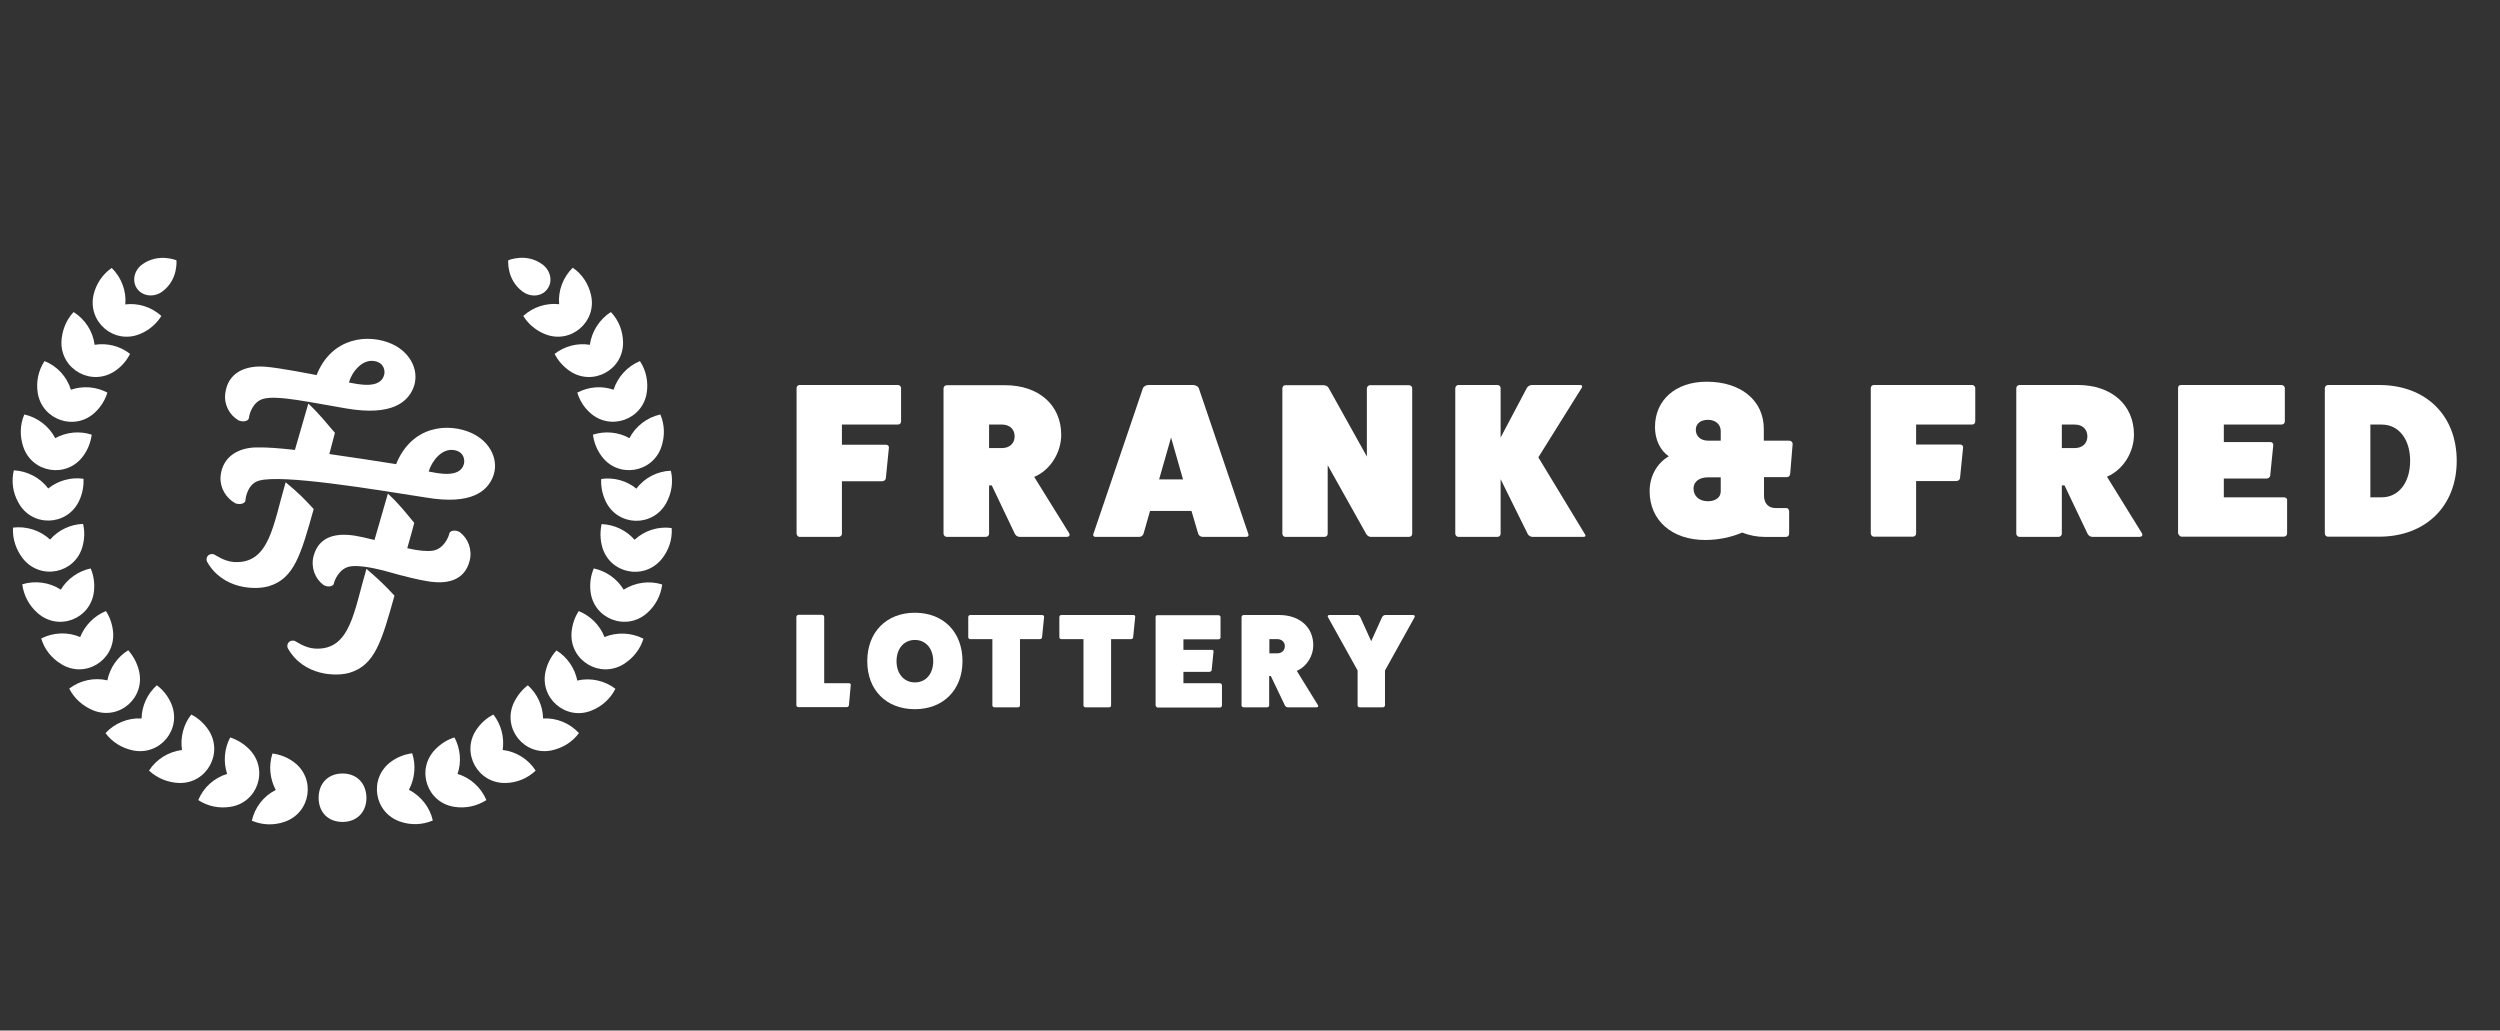 <?xml version="1.0" encoding="utf-8"?>
<!-- Generator: Adobe Illustrator 22.1.0, SVG Export Plug-In . SVG Version: 6.00 Build 0)  -->
<svg version="1.1" id="Layer_1" xmlns="http://www.w3.org/2000/svg" xmlns:xlink="http://www.w3.org/1999/xlink" x="0px" y="0px"
	 viewBox="0 0 1213 500" style="enable-background:new 0 0 1213 500;" xml:space="preserve">
<rect x="0" y="0" width="1213" height="500" fill="#333333" stroke="none"/>
<style type="text/css">

	.st0{fill:#FFFFFF;}
</style>
<g>
	<g>
		<path class="st0" d="M166.2,375.3c-6.9,0-11.6,4.7-11.6,11.8c0,7,4.6,11.7,11.6,11.7c6.9,0,11.6-4.7,11.6-11.7
			C177.7,380,173.1,375.3,166.2,375.3z"/>
		<path class="st0" d="M253.6,141.5c4,2.9,9.4,2.4,12-1.3c2.7-3.6,1.6-8.9-2.4-11.9c-7.9-5.8-16.6-2-16.6-2S245.7,135.7,253.6,141.5
			z"/>
		<path class="st0" d="M253.9,153.3c2.5,4.1,6.3,7.1,10.5,8.8c12.5,5.1,25.5-6,22.3-19.2c-1.2-5.1-4.2-9.9-8.8-13
			c-4.7,4.6-7.2,11.2-6.6,17.7C265,146.9,258.6,149,253.9,153.3z"/>
		<path class="st0" d="M269.1,171.7c1.7,3.4,4.3,6.2,7.3,8.3c11.2,7.6,26.2-0.5,25.9-14c-0.1-5.3-2-10.5-5.9-14.6
			c-5.5,3.5-9.3,9.4-10.2,15.9C280.3,166.3,274,167.9,269.1,171.7z"/>
		<path class="st0" d="M280.1,190.5c1.1,3.6,3.1,6.9,5.8,9.4c9.7,9.4,25.8,4,27.9-9.3c0.8-5.2-0.2-10.7-3.3-15.4
			c-6.1,2.5-10.8,7.7-12.8,13.9C292,187.1,285.6,187.6,280.1,190.5z"/>
		<path class="st0" d="M305.4,212.6c-5.4-3-11.8-3.6-17.7-1.7c0.5,3.8,1.9,7.3,4.1,10.3c7.9,11,24.8,8.4,29.1-4.4
			c1.7-5,1.7-10.6-0.5-15.7C314,202.5,308.4,206.8,305.4,212.6z"/>
		<path class="st0" d="M308.8,237.1c-4.8-3.9-11-5.6-17.1-4.7c-0.2,3.8,0.6,7.5,2.2,10.9c5.9,12.2,22.9,12.6,29.4,0.7
			c2.5-4.6,3.5-10.1,2.2-15.6C319,228.6,312.7,231.8,308.8,237.1z"/>
		<path class="st0" d="M307.9,261.9c-4-4.6-9.9-7.4-16-7.6c-0.8,3.7-0.7,7.5,0.3,11.1c3.7,13,20.4,16.3,28.9,5.8
			c3.3-4.1,5.2-9.4,4.8-15C319.4,255.3,312.7,257.4,307.9,261.9z"/>
		<path class="st0" d="M302.6,286.1c-3.2-5.3-8.5-9-14.5-10.3c-1.5,3.5-2,7.3-1.6,11c1.4,13.5,17.3,19.6,27.4,10.7
			c4-3.5,6.7-8.4,7.4-13.9C315.1,281.6,308.1,282.6,302.6,286.1z"/>
		<path class="st0" d="M293.3,309.1c-2.2-5.7-6.8-10.3-12.5-12.6c-2.1,3.2-3.2,6.8-3.5,10.5c-0.9,13.5,13.6,22.3,25.2,15.3
			c4.5-2.8,8.1-7.1,9.7-12.4C306.4,306.9,299.3,306.6,293.3,309.1z"/>
		<path class="st0" d="M280.1,330.2c-1.2-6-4.9-11.4-10.1-14.6c-2.6,2.8-4.3,6.2-5.2,9.8c-3.3,13.1,9.6,24.4,22.1,19.4
			c4.9-1.9,9.2-5.6,11.7-10.6C293.4,330.2,286.5,328.7,280.1,330.2z"/>
		<path class="st0" d="M263.5,348.6c-0.1-6.1-2.8-12-7.4-16.1c-3,2.3-5.3,5.3-6.9,8.7c-5.5,12.4,5.2,25.6,18.4,22.9
			c5.2-1.1,10-3.9,13.3-8.4C276.5,350.9,270,348.2,263.5,348.6z"/>
		<path class="st0" d="M243.9,363.9c0.9-6.1-0.7-12.3-4.5-17.2c-3.4,1.7-6.2,4.3-8.3,7.4c-7.5,11.2,0.7,26.1,14.2,25.8
			c5.3-0.1,10.5-2.1,14.6-6C256.4,368.4,250.4,364.6,243.9,363.9z"/>
		<path class="st0" d="M222,375.5c2-5.8,1.4-12.3-1.5-17.7c-3.6,1.1-6.8,3.2-9.4,5.9c-9.4,9.8-3.9,25.9,9.5,27.8
			c5.2,0.8,10.7-0.3,15.4-3.3C233.5,382.2,228.3,377.4,222,375.5z"/>
		<path class="st0" d="M198.4,383.2c2.9-5.4,3.5-11.9,1.6-17.7c-3.8,0.5-7.3,1.9-10.3,4.1c-10.9,8-8.3,24.8,4.6,29.1
			c5,1.7,10.6,1.6,15.7-0.6C208.6,391.7,204.2,386.2,198.4,383.2z"/>
		<path class="st0" d="M78.7,141.5c7.9-5.8,6.9-15.2,6.9-15.2s-8.7-3.7-16.6,2c-4,2.9-5.1,8.2-2.4,11.9
			C69.3,143.8,74.7,144.4,78.7,141.5z"/>
		<path class="st0" d="M67.8,162.1c4.3-1.7,8-4.8,10.5-8.8c-4.7-4.3-11.2-6.4-17.5-5.6c0.6-6.5-1.9-13.1-6.6-17.7
			c-4.6,3.2-7.6,7.9-8.8,13C42.4,156.2,55.3,167.2,67.8,162.1z"/>
		<path class="st0" d="M55.8,180c3.1-2.1,5.6-4.9,7.3-8.3c-4.8-3.8-11.1-5.4-17.2-4.4c-0.8-6.5-4.6-12.4-10.2-15.9
			c-3.8,4.1-5.7,9.3-5.9,14.6C29.6,179.5,44.6,187.6,55.8,180z"/>
		<path class="st0" d="M46.3,199.9c2.7-2.6,4.7-5.8,5.8-9.4c-5.4-2.9-11.9-3.4-17.7-1.4c-1.9-6.3-6.7-11.5-12.8-13.9
			c-3.1,4.7-4.1,10.2-3.3,15.4C20.4,203.9,36.6,209.4,46.3,199.9z"/>
		<path class="st0" d="M40.4,221.2c2.2-3,3.6-6.5,4.1-10.3c-5.8-1.9-12.3-1.3-17.7,1.7c-3-5.8-8.6-10.1-15-11.5
			c-2.2,5.1-2.2,10.7-0.5,15.7C15.6,229.6,32.5,232.2,40.4,221.2z"/>
		<path class="st0" d="M38.3,243.2c1.6-3.3,2.4-7.1,2.2-10.9c-6.1-0.9-12.3,0.9-17.1,4.7c-3.9-5.2-10.2-8.5-16.7-8.8
			c-1.3,5.4-0.4,11,2.2,15.6C15.3,255.8,32.4,255.4,38.3,243.2z"/>
		<path class="st0" d="M40,265.3c1-3.6,1.2-7.4,0.3-11.1c-6.1,0.2-12,3-16,7.6c-4.8-4.5-11.5-6.6-18-5.8c-0.3,5.6,1.6,10.9,4.8,15
			C19.6,281.7,36.3,278.3,40,265.3z"/>
		<path class="st0" d="M45.6,286.8c0.4-3.7-0.1-7.5-1.6-11c-6,1.3-11.3,5-14.5,10.3c-5.5-3.6-12.5-4.5-18.7-2.6
			c0.7,5.5,3.4,10.4,7.4,13.9C28.4,306.5,44.2,300.3,45.6,286.8z"/>
		<path class="st0" d="M54.9,307c-0.3-3.7-1.4-7.3-3.5-10.5c-5.7,2.3-10.2,6.9-12.5,12.6c-6-2.6-13.1-2.3-18.9,0.7
			c1.6,5.4,5.2,9.7,9.7,12.4C41.2,329.4,55.8,320.5,54.9,307z"/>
		<path class="st0" d="M67.4,325.3c-0.9-3.6-2.7-7-5.2-9.8c-5.2,3.2-8.9,8.6-10.1,14.6c-6.4-1.5-13.3,0-18.5,4
			c2.5,5,6.8,8.6,11.7,10.6C57.9,349.7,70.7,338.5,67.4,325.3z"/>
		<path class="st0" d="M83,341.2c-1.5-3.4-3.8-6.4-6.9-8.7c-4.6,4.1-7.3,10-7.4,16.1c-6.5-0.4-13.1,2.3-17.5,7.1
			c3.3,4.5,8.1,7.3,13.3,8.4C77.8,366.8,88.5,353.6,83,341.2z"/>
		<path class="st0" d="M101.1,354.1c-2.1-3.1-4.9-5.7-8.3-7.4c-3.8,4.8-5.4,11.1-4.5,17.2c-6.5,0.8-12.5,4.5-16,10
			c4.1,3.8,9.3,5.8,14.6,6C100.4,380.3,108.6,365.3,101.1,354.1z"/>
		<path class="st0" d="M121.1,363.7c-2.6-2.7-5.8-4.7-9.4-5.9c-2.9,5.4-3.4,11.9-1.5,17.7c-6.3,1.9-11.5,6.6-14,12.7
			c4.7,3.1,10.2,4.1,15.4,3.3C125,389.6,130.5,373.5,121.1,363.7z"/>
		<path class="st0" d="M142.5,369.7c-3-2.2-6.5-3.6-10.3-4.1c-1.9,5.8-1.3,12.3,1.6,17.7c-5.9,2.9-10.2,8.5-11.6,14.9
			c5.1,2.2,10.7,2.3,15.7,0.6C150.8,394.5,153.4,377.7,142.5,369.7z"/>
		<path class="st0" d="M115.8,204c2.4,1,4.9,0.2,5-1.3c0.1-1.5,1.7-7.8,7-9.2c6.9-1.9,23.5,1.9,40.3,4.7c22.4,3.8,29.6-3.4,32.3-9.6
			c3.4-7.8-0.6-17.3-10.2-21.7c-11.3-5.1-29.2-3.5-36.6,15.1c0,0-17.9-3.6-25.2-4.1c-8.9-0.6-17.8,2.5-19.1,13
			C108.6,196.3,111.3,201.4,115.8,204z M181.7,175.2c4.7,0.8,5.2,4.7,4.7,6.7c-1.9,7.2-13.1,4.4-17.1,3.7
			C170.6,180.7,175.6,174.1,181.7,175.2z"/>
		<path class="st0" d="M130.5,284.4c12.2-3.7,15.5-15.2,21.7-37.4c-4.7-5.1-7-7.5-13.6-13c-6.1,20.7-7.8,39.6-24.9,38.7
			c-5.1-0.3-9.1-3.5-10.1-3.8c-2.8-0.6-4,2.1-3.1,3.7C108.2,286.2,124.3,286.3,130.5,284.4z"/>
		<path class="st0" d="M177.8,276c-6.1,20.7-7.8,39.6-24.9,38.7c-5.1-0.3-9.1-3.5-10.1-3.8c-2.8-0.6-4,2.1-3.1,3.7
			c7.7,13.6,23.8,13.7,30,11.8c12.2-3.7,15.5-15.2,21.7-37.4C186.6,283.9,184.3,281.6,177.8,276z"/>
		<path class="st0" d="M114.2,244.2c2.4,0.9,4.9,0,4.9-1.5c0.1-1.6,1.2-8,6.6-9.5c11.2-3.2,55.5,4.2,81,8.2v0
			c22.4,3.8,29.6-3.4,32.3-9.6c3.4-7.8-0.6-17.3-10.2-21.7c-11.3-5.1-29-3.7-36.6,15.1c-10.2-1.6-21.7-3.4-32.4-4.9
			c1.1-4.1,2-7.5,2.7-10.3c-4.5-5.1-6.8-8.4-12.9-14.2c-7.4,25.6-5.7,19.7-6.5,22.5c-7.3-0.8-13.4-1.3-17.5-1.2
			c-8.9-0.3-17.8,3.8-18.6,14.3C106.7,236.8,109.7,241.7,114.2,244.2z M220.4,218.4c4.7,0.8,5.2,4.7,4.7,6.7
			c-1.9,7.2-13.1,4.4-17.1,3.7C209.4,223.9,214.3,217.3,220.4,218.4z"/>
		<path class="st0" d="M188.2,239.5c-7.4,25.7-5.7,19.7-6.5,22.5c-4.1-1-6.7-1.6-9-2c-8.8-1.5-18-0.3-20.6,10
			c-1.3,5.3,0.7,10.7,4.8,13.8c2.2,1.3,4.8,0.8,5.1-0.7c0.3-1.5,2.6-7.5,8.1-8.3c3.5-0.5,9.2,0.3,15.9,2c12.3,3.5,17.3,4.5,21.3,5.2
			c8.8,1.5,18,0.3,20.6-10c1.3-5.3-0.7-10.7-4.8-13.8c-2.2-1.3-4.8-0.8-5.1,0.7c-0.3,1.5-2.6,7.5-8.1,8.3c-2.8,0.4-7.1,0-12.3-1.2
			c1.7-5.9,3.1-11.1,3.4-12.3C196.7,248.6,194.4,245.3,188.2,239.5z"/>
	</g>
	<g>
		<path class="st0" d="M388,260.5h18.9c0.9,0,1.6-0.7,1.6-1.5v-25.5H428c1,0,1.7-0.7,1.8-1.4l1.5-14.9c0.1-0.6-0.4-1.4-1.4-1.4
			h-21.4V206h27.1c1,0,1.6-0.6,1.6-1.6v-16.1c0-0.7-0.6-1.5-1.6-1.5H388c-0.9,0-1.5,0.7-1.5,1.5v70.5
			C386.5,259.6,387.1,260.5,388,260.5z"/>
		<path class="st0" d="M459.4,260.5h18.8c1,0,1.7-0.7,1.7-1.5v-23.5h1.3l11.1,23.3c0.4,1,1.4,1.7,2.5,1.7h22.8c1,0,1.7-0.7,1.2-1.7
			l-17-27.4c8-3.4,13.1-12,13.1-20.4c0-14.5-10.9-24.1-27.3-24.1h-28.2c-0.9,0-1.6,0.7-1.6,1.6V259
			C457.8,259.7,458.5,260.5,459.4,260.5z M479.9,206h6.3c3.6,0,6.1,2.2,6.1,5.7s-2.5,5.7-6.1,5.7h-6.3V206z"/>
		<path class="st0" d="M581.4,259.1c0.4,0.9,1.3,1.4,2.2,1.4h21.1c0.9,0,1.3-0.7,1-1.4l-24.1-70.9c-0.3-0.6-1.5-1.4-2.6-1.4h-21.8
			c-1.1,0-2.2,0.7-2.6,1.4l-24.1,70.9c-0.3,0.6,0.1,1.4,1,1.4h21.1c1,0,1.8-0.5,2.2-1.4l3.2-11.2h20.1L581.4,259.1z M562.4,232.6
			l5.8-20.3l5.8,20.3H562.4z"/>
		<path class="st0" d="M644.3,225.9l18.6,33.2c0.5,0.9,1.5,1.4,2.2,1.4h18.5c1,0,1.6-0.7,1.6-1.5v-70.5c0-0.9-0.6-1.6-1.6-1.6h-18.9
			c-0.7,0-1.5,0.7-1.5,1.6v33l-18.5-33.2c-0.4-0.9-1.5-1.4-2.5-1.4h-18.5c-0.9,0-1.5,0.7-1.5,1.6V259c0,0.7,0.6,1.5,1.5,1.5h18.9
			c1,0,1.6-0.7,1.6-1.5V225.9z"/>
		<path class="st0" d="M746.4,221.9l21.1-33.8c0.4-0.7,0.1-1.3-0.7-1.3h-23.4c-1,0-2,0.5-2.5,1.3l-12.8,24.2v-23.9
			c0-0.9-0.6-1.6-1.6-1.6h-18.9c-0.7,0-1.5,0.7-1.5,1.6V259c0,0.7,0.7,1.5,1.5,1.5h18.9c1,0,1.6-0.7,1.6-1.5v-26.5l13.2,26.7
			c0.4,0.7,1.5,1.3,2.2,1.3h24.8c0.9,0,1.3-0.5,0.7-1.3L746.4,221.9z"/>
		<path class="st0" d="M868.1,213.8h-12.3v-5.7c0-13.8-11.1-22.9-27.7-22.9c-15,0-25.1,8.8-25.1,22c0,6.2,2.6,11.4,6.7,14.2
			c-5.7,3.3-9.3,9.6-9.3,16.9c0,14.2,10.8,23.7,27,23.7c6.4,0,12.8-1.4,17.9-3.6c3.5,1.4,7.4,2.1,10.8,2.1h10.4c1,0,1.6-0.6,1.6-1.7
			v-10.9c-0.2-0.9-0.7-1.4-1.3-1.4h-5.4c-3.3,0-5.5-2.3-5.5-5.9v-9.1h11.1c0.9,0,1.5-0.6,1.6-1.6l1.2-14.6
			C869.7,214.5,869.1,213.8,868.1,213.8z M834.9,238.5c0,2.8-2.5,4.7-6.2,4.7c-4.3,0-7-2.5-7-6.2c0-3.3,2.8-5.4,7-5.4h6.2V238.5z
			 M834.9,213.8h-6.2c-3.5,0-5.9-2.1-5.9-5.3c0-2.9,2.3-4.8,5.9-4.8c3.7,0,6.2,2.2,6.2,5.5V213.8z"/>
		<path class="st0" d="M956.8,186.8h-47.6c-0.9,0-1.5,0.7-1.5,1.5v70.5c0,0.7,0.6,1.6,1.5,1.6h18.9c0.9,0,1.6-0.7,1.6-1.5v-25.5
			h19.5c1,0,1.7-0.7,1.8-1.4l1.5-14.9c0.1-0.6-0.4-1.4-1.4-1.4h-21.4V206h27.1c1,0,1.6-0.6,1.6-1.6v-16.1
			C958.4,187.6,957.8,186.8,956.8,186.8z"/>
		<path class="st0" d="M1022.3,231.3c8-3.4,13.1-12,13.1-20.4c0-14.5-10.9-24.1-27.3-24.1h-28.2c-0.9,0-1.6,0.7-1.6,1.6V259
			c0,0.7,0.7,1.5,1.6,1.5h18.8c1,0,1.7-0.7,1.7-1.5v-23.5h1.3l11.1,23.3c0.4,1,1.4,1.7,2.5,1.7h22.8c1,0,1.7-0.7,1.2-1.7
			L1022.3,231.3z M1006.7,217.4h-6.3V206h6.3c3.6,0,6.1,2.2,6.1,5.7S1010.3,217.4,1006.7,217.4z"/>
		<path class="st0" d="M1108.2,241.3H1079v-9.1h20.7c1,0,1.7-0.7,1.8-1.4l1.5-14.9c0.1-0.6-0.4-1.4-1.4-1.4H1079V206h27.9
			c1,0,1.7-0.6,1.7-1.6v-16.1c0-0.7-0.7-1.5-1.7-1.5h-48.6c-1,0-1.5,0.5-1.5,1.5v70.5c0.2,0.7,1,1.6,1.7,1.6h49.6
			c0.9,0,1.6-0.7,1.6-1.5v-16.3C1109.8,241.9,1109,241.3,1108.2,241.3z"/>
		<path class="st0" d="M1154.3,186.8h-24.8c-0.7,0-1.5,0.7-1.5,1.6v70.4c0,0.9,0.7,1.6,1.5,1.6h24.8c22.6,0,37.7-14.8,37.7-36.8
			C1192,201.5,1177,186.8,1154.3,186.8z M1155.6,241.3h-5.5V206h5.5c8.2,0,13.8,7,13.8,17.6C1169.4,234.2,1163.8,241.3,1155.6,241.3
			z"/>
		<path class="st0" d="M412,331.5h-12.1v-32.2c0-0.5-0.5-1-1-1h-11.5c-0.5,0-1,0.5-1,1v42.9c0,0.5,0.5,0.9,1,0.9h23.5
			c0.5,0,1-0.5,1-0.9l0.9-9.9C412.8,331.9,412.5,331.5,412,331.5z"/>
		<path class="st0" d="M443.9,297.3c-13.8,0-23.1,9.4-23.1,23.5c0,14,9.2,23.3,23.1,23.3c13.8,0,23.1-9.4,23.1-23.3
			C467,306.7,457.8,297.3,443.9,297.3z M443.9,331.1c-5.3,0-8.9-4.2-8.9-10.3s3.6-10.3,8.9-10.3c5.3,0,8.9,4.2,8.9,10.3
			S449.3,331.1,443.9,331.1z"/>
		<path class="st0" d="M505.7,298.4h-35c-0.5,0-0.9,0.5-0.9,1v9.8c0,0.5,0.5,0.9,0.9,0.9h10.8v32.2c0,0.5,0.5,0.9,1,0.9H494
			c0.5,0,0.9-0.5,0.9-0.9v-32.2h9.7c0.5,0,1-0.4,1-0.9l1-9.9C506.6,298.8,506.2,298.4,505.7,298.4z"/>
		<path class="st0" d="M549.9,298.4h-35c-0.5,0-0.9,0.5-0.9,1v9.8c0,0.5,0.5,0.9,0.9,0.9h10.8v32.2c0,0.5,0.5,0.9,1,0.9h11.5
			c0.5,0,0.9-0.5,0.9-0.9v-32.2h9.7c0.5,0,1-0.4,1-0.9l1-9.9C550.9,298.8,550.5,298.4,549.9,298.4z"/>
		<path class="st0" d="M591.9,331.5h-17.7V326h12.6c0.6,0,1-0.5,1.1-0.8l0.9-9.1c0.1-0.4-0.3-0.8-0.8-0.8h-13.8v-5.1h17
			c0.6,0,1-0.4,1-1v-9.8c0-0.5-0.5-0.9-1-0.9h-29.6c-0.6,0-0.9,0.3-0.9,0.9v42.9c0.1,0.5,0.6,1,1,1h30.2c0.5,0,1-0.5,1-0.9v-9.9
			C592.8,331.9,592.4,331.5,591.9,331.5z"/>
		<path class="st0" d="M629.2,325.5c4.9-2.1,8-7.3,8-12.4c0-8.8-6.6-14.7-16.6-14.7h-17.2c-0.5,0-1,0.5-1,1v42.9
			c0,0.5,0.5,0.9,1,0.9h11.4c0.6,0,1-0.5,1-0.9V328h0.8l6.8,14.2c0.3,0.6,0.8,1,1.5,1h13.9c0.6,0,1-0.5,0.7-1L629.2,325.5z
			 M619.7,317h-3.8v-6.9h3.8c2.2,0,3.7,1.4,3.7,3.4C623.4,315.6,621.9,317,619.7,317z"/>
		<path class="st0" d="M685.6,298.4h-13.5c-0.6,0-1.2,0.5-1.5,1l-5.3,11.7l-5.3-11.7c-0.3-0.6-0.8-1-1.5-1h-13.5c-0.6,0-1,0.5-0.7,1
			l14.4,25.9v17c0,0.5,0.5,0.9,1,0.9H671c0.5,0,1-0.5,1-0.9v-17l14.4-25.9C686.6,298.8,686.2,298.4,685.6,298.4z"/>
	</g>
</g>
</svg>
